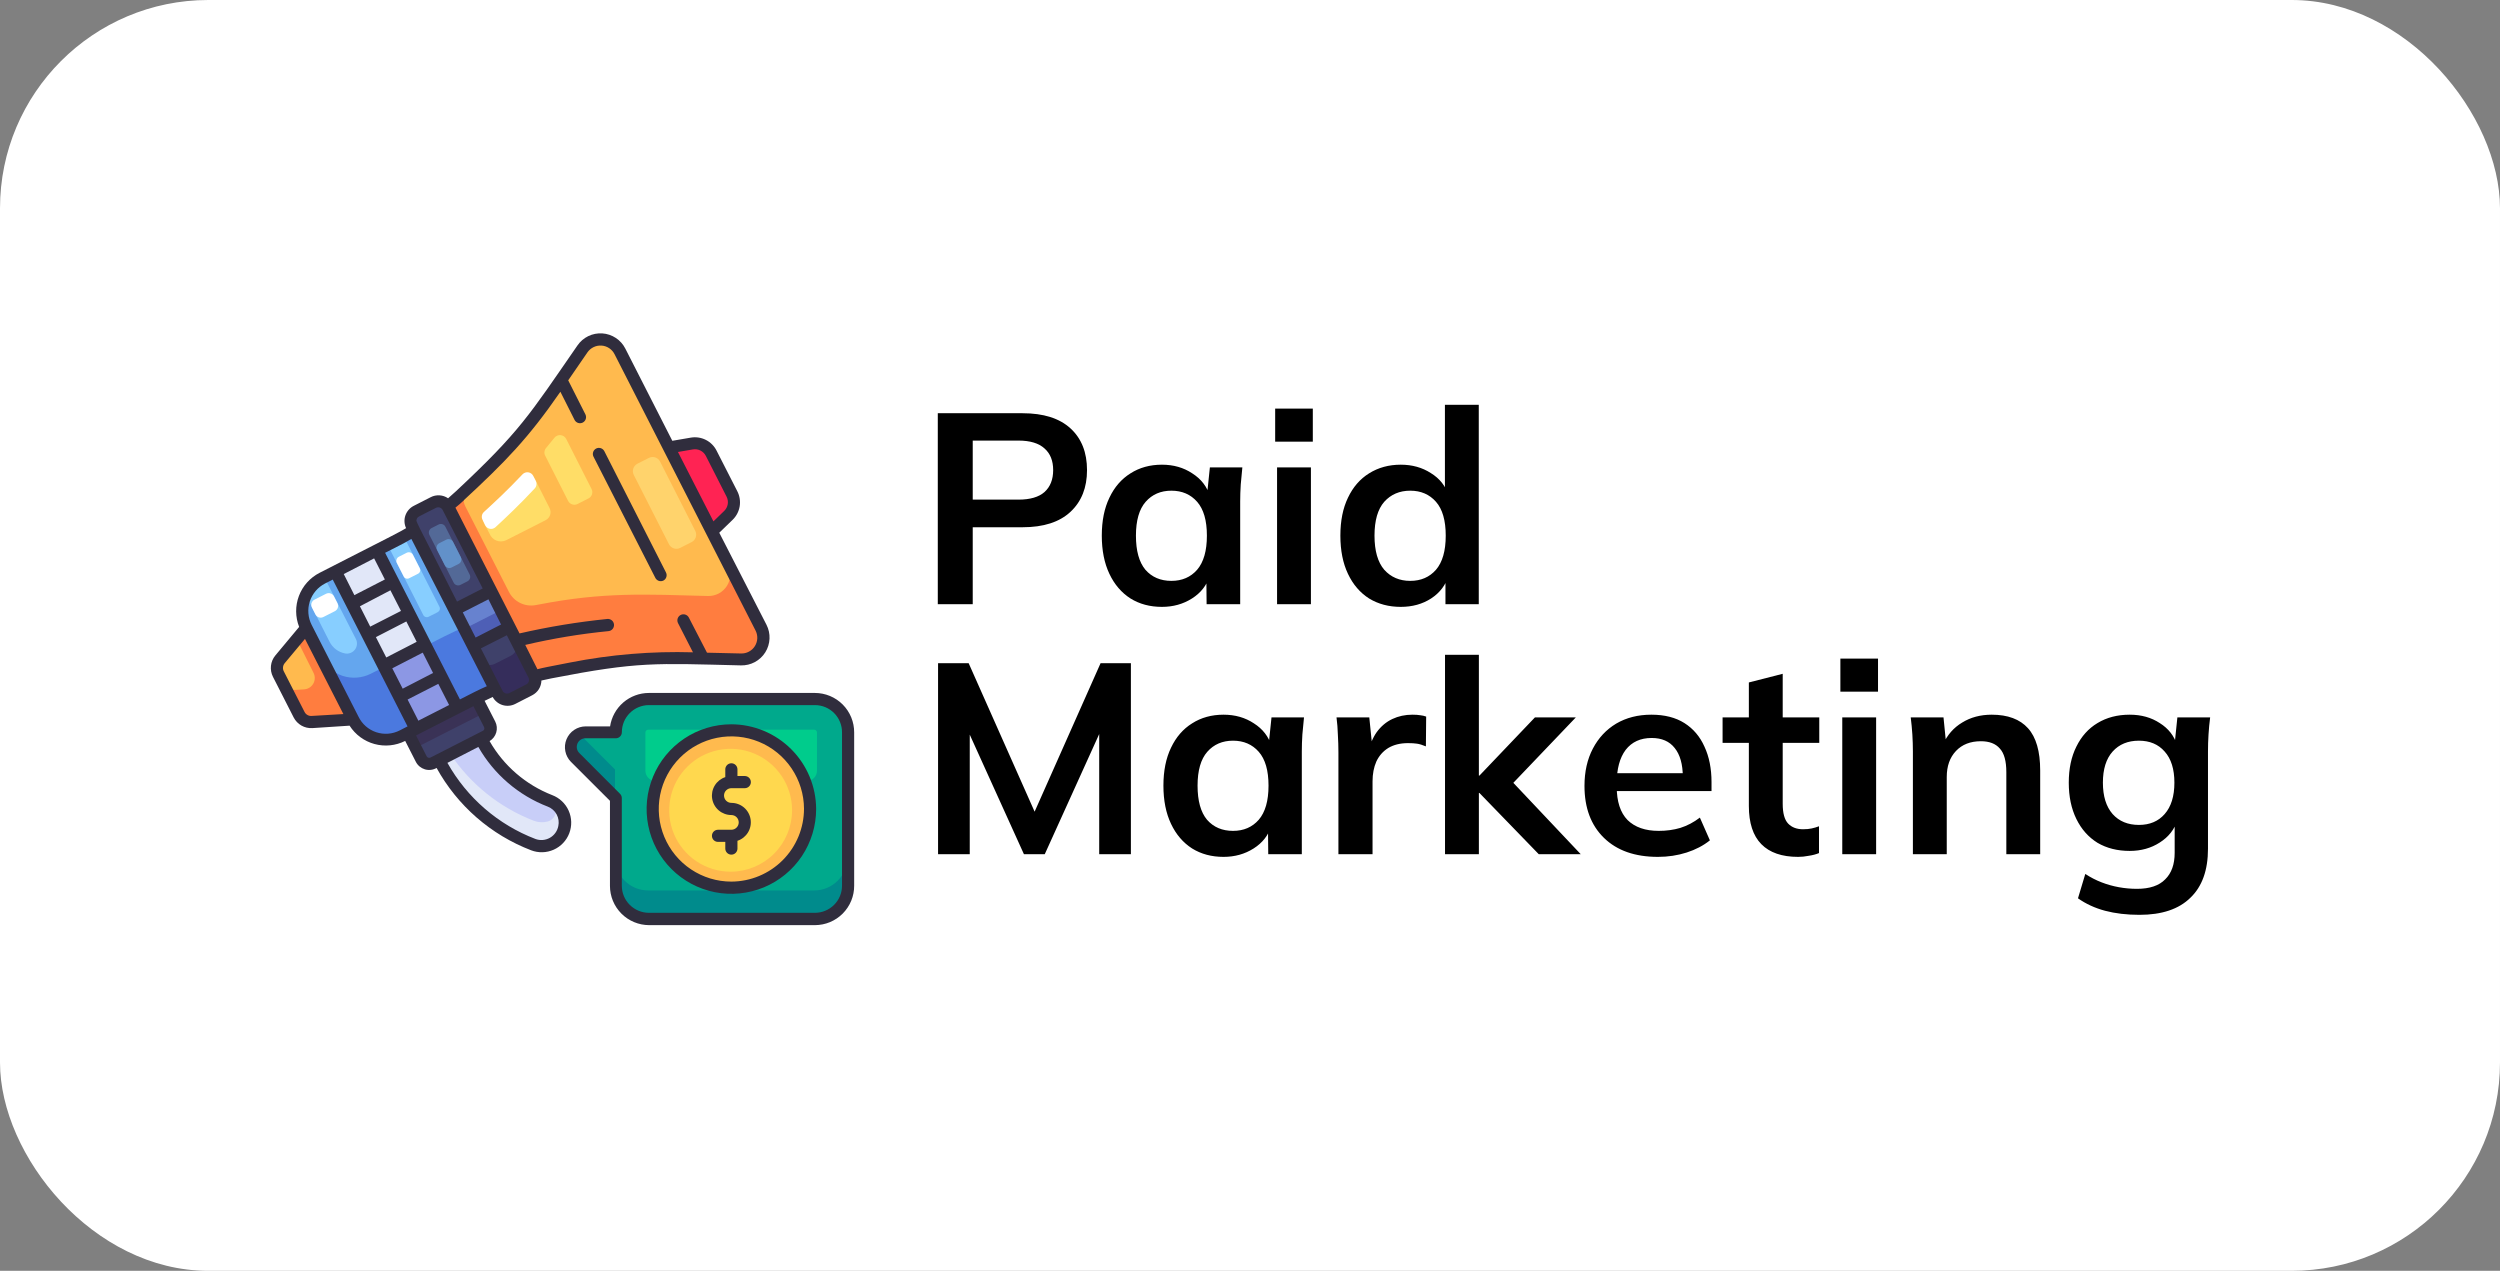 <svg xmlns="http://www.w3.org/2000/svg" width="120" height="61" viewBox="0 0 120 61" fill="none"><rect x="0" y="0" width="120" height="61" fill="#808080" stroke="none"/><rect width="120" height="61" rx="10" fill="white"></rect><path d="M29.52 38.309L27.566 36.355C27.47 36.255 27.406 36.13 27.38 35.995C27.355 35.859 27.37 35.719 27.423 35.592C27.477 35.465 27.566 35.356 27.681 35.279C27.795 35.202 27.93 35.16 28.068 35.159H29.526C29.526 34.737 29.693 34.333 29.991 34.034C30.29 33.735 30.694 33.567 31.116 33.566H39.081C39.504 33.566 39.909 33.734 40.208 34.033C40.506 34.331 40.674 34.737 40.674 35.159V42.515C40.674 42.724 40.633 42.931 40.553 43.125C40.474 43.318 40.356 43.494 40.208 43.642C40.06 43.79 39.885 43.907 39.691 43.987C39.498 44.067 39.291 44.108 39.081 44.108H31.11C30.901 44.108 30.694 44.066 30.501 43.986C30.308 43.906 30.132 43.789 29.985 43.641C29.837 43.493 29.72 43.317 29.64 43.124C29.561 42.931 29.52 42.724 29.52 42.515V38.309Z" fill="#00A98C"></path><path d="M39.215 36.983V35.16C39.215 35.124 39.201 35.09 39.176 35.065C39.151 35.039 39.117 35.025 39.081 35.025H31.11C31.075 35.026 31.041 35.041 31.017 35.066C30.992 35.091 30.979 35.124 30.979 35.16V36.994C30.979 37.124 31.03 37.249 31.122 37.342C31.214 37.434 31.338 37.486 31.468 37.487H38.722C38.788 37.487 38.853 37.474 38.914 37.449C38.974 37.423 39.029 37.386 39.075 37.339C39.121 37.292 39.157 37.236 39.181 37.175C39.205 37.114 39.217 37.048 39.215 36.983Z" fill="#00CC8C"></path><path d="M29.52 38.309L27.566 36.354C27.484 36.273 27.424 36.172 27.39 36.062C27.356 35.951 27.349 35.834 27.371 35.721C27.393 35.607 27.442 35.501 27.515 35.411C27.588 35.321 27.681 35.25 27.788 35.205L29.52 36.935V38.309Z" fill="#008B8C"></path><path d="M40.674 41.143V42.514C40.674 42.723 40.633 42.93 40.553 43.123C40.473 43.317 40.356 43.492 40.208 43.64C40.06 43.788 39.885 43.906 39.691 43.986C39.498 44.066 39.29 44.106 39.081 44.106H31.11C30.901 44.106 30.694 44.065 30.501 43.985C30.308 43.905 30.132 43.787 29.985 43.639C29.837 43.492 29.72 43.316 29.64 43.123C29.561 42.929 29.52 42.722 29.52 42.514V41.143C29.519 41.352 29.559 41.56 29.639 41.754C29.718 41.947 29.835 42.124 29.983 42.272C30.13 42.421 30.306 42.539 30.499 42.619C30.693 42.7 30.9 42.741 31.11 42.741H39.081C39.291 42.741 39.499 42.7 39.692 42.62C39.886 42.54 40.062 42.422 40.21 42.273C40.358 42.125 40.475 41.948 40.555 41.754C40.635 41.56 40.675 41.352 40.674 41.143Z" fill="#008B8C"></path><path d="M35.071 42.666C37.155 42.666 38.845 40.976 38.845 38.892C38.845 36.807 37.155 35.117 35.071 35.117C32.986 35.117 31.296 36.807 31.296 38.892C31.296 40.976 32.986 42.666 35.071 42.666Z" fill="#FFBA4E"></path><path d="M35.071 41.841C34.488 41.841 33.918 41.668 33.433 41.344C32.948 41.02 32.57 40.559 32.346 40.021C32.123 39.482 32.065 38.889 32.179 38.317C32.292 37.745 32.573 37.219 32.986 36.807C33.398 36.395 33.924 36.114 34.496 36C35.068 35.886 35.661 35.945 36.199 36.168C36.738 36.391 37.199 36.769 37.523 37.254C37.847 37.739 38.02 38.309 38.02 38.892C38.019 39.674 37.708 40.424 37.155 40.977C36.602 41.529 35.853 41.84 35.071 41.841Z" fill="#FFD84E"></path><path d="M29.765 16.877L36.5 30.145C36.58 30.307 36.617 30.486 36.607 30.666C36.597 30.845 36.541 31.02 36.445 31.172C36.349 31.323 36.215 31.448 36.057 31.534C35.898 31.619 35.721 31.662 35.541 31.659C32.533 31.58 30.544 31.458 27.42 32.065C24.02 32.727 24.133 32.823 19.297 35.273C19.09 35.378 18.864 35.442 18.633 35.46C18.401 35.478 18.169 35.45 17.948 35.378C17.727 35.306 17.523 35.191 17.346 35.04C17.17 34.889 17.025 34.704 16.92 34.497L14.683 30.11C14.471 29.691 14.434 29.205 14.579 28.759C14.724 28.312 15.041 27.941 15.459 27.727C18.848 26.006 20.315 25.414 22.077 23.784C25.131 20.958 25.577 20.22 27.969 16.755C28.072 16.606 28.213 16.486 28.376 16.408C28.54 16.329 28.721 16.295 28.902 16.307C29.083 16.32 29.257 16.378 29.409 16.478C29.56 16.578 29.683 16.716 29.765 16.877Z" fill="#FF7D3F"></path><path d="M29.765 16.877L34.942 27.086C35.025 27.247 35.064 27.428 35.056 27.609C35.047 27.79 34.992 27.966 34.895 28.12C34.799 28.273 34.664 28.399 34.504 28.485C34.344 28.57 34.164 28.613 33.983 28.608C30.976 28.529 28.986 28.41 25.863 29.017L25.723 29.043C25.468 29.093 25.204 29.058 24.971 28.944C24.738 28.831 24.548 28.644 24.43 28.413L22.333 24.3C22.258 24.15 22.233 23.979 22.263 23.813C22.293 23.648 22.376 23.496 22.5 23.381C25.133 20.958 25.941 19.701 27.968 16.755C28.072 16.606 28.212 16.486 28.376 16.408C28.54 16.329 28.721 16.295 28.901 16.307C29.082 16.32 29.257 16.378 29.408 16.478C29.56 16.578 29.683 16.716 29.765 16.877Z" fill="#FFBA4E"></path><path d="M24.973 22.907C24.355 23.554 23.806 24.073 23.366 24.473C23.276 24.556 23.216 24.666 23.194 24.785C23.173 24.905 23.191 25.029 23.246 25.138L23.5 25.619C23.529 25.693 23.573 25.76 23.629 25.817C23.685 25.873 23.752 25.917 23.826 25.947C23.899 25.976 23.979 25.99 24.058 25.988C24.137 25.986 24.215 25.968 24.288 25.934L26.189 24.969C26.24 24.943 26.285 24.908 26.323 24.864C26.36 24.821 26.388 24.771 26.406 24.717C26.423 24.663 26.43 24.605 26.425 24.549C26.421 24.492 26.405 24.436 26.379 24.386L25.673 22.988C25.639 22.928 25.592 22.877 25.535 22.839C25.478 22.801 25.412 22.776 25.344 22.769C25.276 22.761 25.206 22.769 25.142 22.793C25.077 22.817 25.019 22.856 24.973 22.907Z" fill="#FFDD67"></path><path d="M26.169 21.872L27.268 24.042C27.288 24.082 27.316 24.117 27.35 24.146C27.384 24.175 27.423 24.197 27.465 24.211C27.507 24.225 27.552 24.23 27.596 24.227C27.64 24.223 27.684 24.211 27.723 24.191L28.245 23.925C28.285 23.906 28.321 23.878 28.35 23.845C28.379 23.811 28.401 23.772 28.415 23.729C28.429 23.687 28.434 23.642 28.431 23.598C28.427 23.553 28.415 23.51 28.394 23.471L27.178 21.07C27.152 21.02 27.114 20.976 27.068 20.944C27.021 20.912 26.967 20.892 26.911 20.887C26.855 20.881 26.798 20.889 26.746 20.911C26.693 20.933 26.648 20.968 26.612 21.012C26.478 21.181 26.344 21.347 26.21 21.505C26.167 21.555 26.141 21.617 26.133 21.682C26.126 21.748 26.138 21.814 26.169 21.872Z" fill="#FFDD67"></path><path d="M25.597 22.844L25.719 23.086C25.748 23.144 25.759 23.209 25.749 23.274C25.74 23.338 25.711 23.398 25.667 23.445C24.935 24.232 24.287 24.839 23.783 25.306C23.747 25.338 23.704 25.362 23.657 25.376C23.611 25.389 23.561 25.391 23.514 25.383C23.466 25.374 23.421 25.354 23.382 25.325C23.343 25.296 23.312 25.259 23.29 25.215L23.161 24.95C23.13 24.888 23.119 24.818 23.131 24.75C23.143 24.682 23.178 24.62 23.229 24.574C23.716 24.13 24.357 23.538 25.087 22.762C25.122 22.726 25.166 22.699 25.214 22.684C25.262 22.668 25.313 22.664 25.363 22.672C25.413 22.68 25.46 22.7 25.501 22.73C25.541 22.759 25.574 22.799 25.597 22.844Z" fill="white"></path><path d="M19.868 25.443L23.745 33.079C23.109 33.339 23.053 33.371 19.297 35.29C19.09 35.396 18.864 35.459 18.633 35.477C18.401 35.495 18.168 35.467 17.947 35.395C17.727 35.323 17.522 35.208 17.346 35.057C17.169 34.906 17.025 34.722 16.92 34.514L14.682 30.11C14.471 29.691 14.434 29.205 14.58 28.759C14.725 28.312 15.041 27.942 15.458 27.727C19.48 25.686 19.311 25.785 19.868 25.443Z" fill="#64A6EE"></path><path d="M15.552 27.68C15.164 27.856 14.853 28.167 14.677 28.555L15.817 30.801C15.89 30.946 15.996 31.073 16.126 31.172C16.256 31.27 16.407 31.336 16.567 31.366C16.655 31.382 16.746 31.373 16.829 31.339C16.913 31.306 16.985 31.25 17.039 31.178C17.093 31.107 17.125 31.021 17.133 30.932C17.14 30.842 17.123 30.753 17.083 30.672L15.552 27.68Z" fill="#87CEFF"></path><path d="M15.651 28.501L15.097 28.782C14.957 28.853 14.902 29.023 14.972 29.163L15.14 29.493C15.211 29.632 15.381 29.688 15.521 29.617L16.075 29.336C16.214 29.265 16.27 29.095 16.199 28.955L16.031 28.625C15.96 28.485 15.79 28.43 15.651 28.501Z" fill="white"></path><path d="M17.512 31.148L18.518 30.635C18.139 30.827 17.599 31.101 17.512 31.151V31.148Z" fill="#64A6EE"></path><path d="M22.246 30.127L23.745 33.079C23.109 33.338 23.054 33.37 19.297 35.29C19.09 35.395 18.864 35.458 18.633 35.476C18.401 35.494 18.168 35.466 17.947 35.394C17.727 35.322 17.522 35.207 17.346 35.056C17.17 34.905 17.025 34.721 16.92 34.514L15.42 31.562C15.633 31.98 16.003 32.297 16.45 32.443C16.896 32.588 17.382 32.55 17.8 32.338C21.82 30.296 21.642 30.375 22.246 30.127Z" fill="#4B79DF"></path><path d="M20.784 24.116L20.019 24.505C19.746 24.643 19.637 24.977 19.776 25.25L23.849 33.271C23.988 33.544 24.321 33.653 24.594 33.515L25.359 33.126C25.632 32.988 25.741 32.654 25.603 32.381L21.529 24.36C21.39 24.087 21.057 23.978 20.784 24.116Z" fill="#352D5B"></path><path d="M20.785 24.116L20.02 24.505C19.747 24.643 19.638 24.977 19.776 25.25L23.011 31.619C23.15 31.892 23.483 32.001 23.756 31.863L24.521 31.474C24.794 31.335 24.903 31.002 24.765 30.729L21.53 24.36C21.391 24.087 21.058 23.978 20.785 24.116Z" fill="#3F416A"></path><path d="M21.052 25.177L20.717 25.347C20.598 25.408 20.55 25.554 20.611 25.673L21.776 27.968C21.837 28.087 21.982 28.135 22.102 28.074L22.437 27.904C22.556 27.843 22.604 27.697 22.544 27.578L21.378 25.283C21.318 25.164 21.172 25.116 21.052 25.177Z" fill="#536997"></path><path d="M21.421 25.904L21.085 26.074C20.966 26.134 20.918 26.28 20.979 26.399L21.351 27.133C21.412 27.253 21.558 27.3 21.677 27.239L22.013 27.069C22.132 27.009 22.18 26.863 22.119 26.744L21.746 26.01C21.686 25.89 21.54 25.843 21.421 25.904Z" fill="#6291C9"></path><path d="M16.097 27.41L18.093 26.397L21.934 33.96L19.938 34.973L16.097 27.41Z" fill="#8C97E4"></path><path d="M16.093 27.41L18.089 26.397L20.449 31.043L18.453 32.057L16.093 27.41Z" fill="#E1E7F8"></path><path d="M14.683 30.109L16.92 34.514L14.951 34.633C14.825 34.643 14.699 34.614 14.589 34.552C14.479 34.49 14.39 34.396 14.333 34.283L13.344 32.329C13.287 32.217 13.263 32.09 13.277 31.964C13.291 31.839 13.342 31.72 13.423 31.623L14.683 30.109Z" fill="#FF7D3F"></path><path d="M14.228 30.654L13.423 31.623C13.342 31.72 13.291 31.838 13.277 31.964C13.263 32.089 13.287 32.216 13.344 32.328L13.557 32.751C13.611 32.865 13.698 32.961 13.807 33.026C13.915 33.091 14.04 33.122 14.166 33.116L14.595 33.09C14.687 33.084 14.777 33.056 14.854 33.007C14.932 32.958 14.997 32.89 15.041 32.809C15.086 32.728 15.109 32.638 15.109 32.545C15.109 32.453 15.086 32.363 15.042 32.282L14.228 30.654Z" fill="#FFBA4E"></path><path d="M21.814 29.262L23.567 28.371L24.446 30.101L22.693 30.992L21.814 29.262Z" fill="#4E5FB6"></path><path d="M21.815 29.264L23.569 28.373L24.036 29.294L22.283 30.185L21.815 29.264Z" fill="#6782CF"></path><path d="M34.96 24.754L34.158 25.533L32.116 21.49L33.216 21.304C33.401 21.272 33.591 21.3 33.759 21.385C33.926 21.469 34.062 21.606 34.146 21.773L35.138 23.727C35.222 23.895 35.251 24.085 35.218 24.27C35.187 24.455 35.096 24.625 34.96 24.754Z" fill="#FF2353"></path><path d="M19.559 35.163L22.834 33.499L23.477 34.764C23.528 34.864 23.537 34.981 23.502 35.089C23.467 35.196 23.39 35.285 23.29 35.336L20.771 36.615C20.67 36.667 20.553 36.676 20.446 36.641C20.339 36.606 20.25 36.529 20.198 36.428L19.556 35.164L19.559 35.163Z" fill="#3F416A"></path><path d="M19.56 35.166L22.838 33.501L23.213 34.24L19.935 35.905L19.56 35.166Z" fill="#3A3256"></path><path d="M26.945 38.949C27.049 39.151 27.089 39.379 27.062 39.603C27.035 39.828 26.94 40.04 26.791 40.21C26.642 40.381 26.445 40.502 26.226 40.559C26.007 40.617 25.775 40.606 25.562 40.53C23.61 39.779 22.003 38.335 21.05 36.473L23.054 35.449C23.752 36.82 24.932 37.885 26.367 38.439C26.615 38.534 26.82 38.715 26.945 38.949Z" fill="#4E5FB6"></path><path d="M26.945 38.949C27.049 39.151 27.089 39.379 27.062 39.603C27.035 39.828 26.94 40.04 26.791 40.21C26.642 40.381 26.445 40.502 26.226 40.559C26.007 40.617 25.775 40.606 25.562 40.53C23.61 39.779 22.003 38.335 21.05 36.473L23.054 35.449C23.752 36.82 24.932 37.885 26.367 38.439C26.615 38.534 26.82 38.715 26.945 38.949Z" fill="#E1E7F8"></path><path d="M26.283 39.434C26.064 39.491 25.832 39.477 25.621 39.396C23.986 38.764 22.587 37.644 21.613 36.187L23.054 35.449C23.753 36.82 24.933 37.885 26.368 38.439C26.468 38.483 26.552 38.558 26.608 38.653C26.664 38.747 26.689 38.857 26.68 38.966C26.671 39.076 26.627 39.18 26.556 39.263C26.485 39.347 26.39 39.407 26.283 39.434Z" fill="#C8CEF8"></path><path d="M31.146 21.98L30.597 22.258C30.4 22.358 30.321 22.599 30.421 22.796L32.111 26.123C32.211 26.32 32.452 26.399 32.649 26.299L33.198 26.02C33.395 25.92 33.473 25.68 33.373 25.483L31.683 22.155C31.583 21.958 31.343 21.88 31.146 21.98Z" fill="#FFD36C"></path><path d="M18.596 26.139L19.377 25.742L21.094 29.125C21.117 29.17 21.122 29.223 21.106 29.271C21.09 29.32 21.055 29.36 21.01 29.384L20.575 29.604C20.53 29.627 20.477 29.631 20.428 29.616C20.38 29.6 20.34 29.565 20.317 29.52L18.599 26.137L18.596 26.139Z" fill="#87CEFF"></path><path d="M19.145 26.724L19.522 26.532C19.575 26.506 19.636 26.501 19.692 26.519C19.747 26.537 19.794 26.577 19.82 26.63L20.151 27.28C20.174 27.326 20.178 27.378 20.162 27.427C20.146 27.476 20.112 27.516 20.066 27.539L19.637 27.757C19.591 27.78 19.538 27.784 19.49 27.768C19.441 27.752 19.401 27.718 19.378 27.672L19.048 27.022C19.021 26.97 19.016 26.909 19.035 26.853C19.053 26.797 19.093 26.75 19.145 26.724Z" fill="white"></path><path d="M31.451 27.728C31.467 27.763 31.49 27.794 31.519 27.82C31.547 27.846 31.581 27.866 31.617 27.88C31.654 27.893 31.692 27.898 31.731 27.896C31.769 27.894 31.807 27.885 31.842 27.868C31.877 27.85 31.908 27.824 31.933 27.794C31.958 27.763 31.976 27.728 31.987 27.69C31.998 27.652 32.001 27.613 31.996 27.573C31.991 27.534 31.978 27.497 31.959 27.462L29.004 21.649C28.967 21.583 28.906 21.533 28.834 21.511C28.761 21.489 28.683 21.495 28.615 21.53C28.548 21.565 28.497 21.624 28.472 21.696C28.448 21.768 28.452 21.846 28.485 21.915L31.451 27.728Z" fill="#302D3D"></path><path d="M26.507 38.166C25.238 37.671 24.176 36.756 23.5 35.573C23.655 35.48 23.77 35.331 23.82 35.157C23.871 34.982 23.853 34.795 23.771 34.634L23.261 33.639C23.389 33.578 23.517 33.514 23.649 33.455C23.75 33.642 23.921 33.781 24.123 33.843C24.326 33.905 24.545 33.885 24.734 33.788L25.542 33.374C25.674 33.307 25.785 33.206 25.864 33.082C25.942 32.957 25.985 32.812 25.988 32.665C26.148 32.627 26.315 32.592 26.478 32.56C30.661 31.746 31.436 31.839 35.567 31.939C35.799 31.944 36.028 31.89 36.233 31.78C36.437 31.67 36.61 31.509 36.733 31.313C36.857 31.116 36.927 30.891 36.937 30.659C36.948 30.427 36.897 30.197 36.792 29.99L34.525 25.571L35.167 24.95C35.346 24.776 35.464 24.549 35.505 24.303C35.545 24.057 35.505 23.804 35.392 23.582L34.394 21.628C34.281 21.405 34.1 21.225 33.877 21.113C33.654 21.001 33.4 20.964 33.154 21.007L32.271 21.158L30.016 16.733C29.911 16.526 29.754 16.35 29.56 16.222C29.366 16.094 29.142 16.018 28.91 16.003C28.678 15.988 28.446 16.033 28.237 16.134C28.028 16.236 27.849 16.39 27.718 16.582C25.384 19.956 24.964 20.703 21.884 23.582C21.762 23.696 21.636 23.81 21.508 23.918C21.387 23.834 21.245 23.785 21.098 23.776C20.951 23.767 20.804 23.797 20.674 23.865L19.863 24.279C19.673 24.375 19.529 24.54 19.459 24.741C19.39 24.941 19.402 25.161 19.492 25.352C19.102 25.58 19.224 25.513 15.339 27.496C14.882 27.73 14.529 28.125 14.348 28.605C14.167 29.085 14.171 29.615 14.359 30.092L13.216 31.463C13.099 31.604 13.026 31.776 13.006 31.958C12.986 32.14 13.019 32.324 13.102 32.487L14.096 34.438C14.18 34.601 14.309 34.736 14.468 34.827C14.627 34.917 14.809 34.96 14.992 34.949L16.78 34.832C17.055 35.263 17.48 35.577 17.973 35.712C18.466 35.847 18.992 35.795 19.449 35.564L19.962 36.57C20.006 36.656 20.068 36.732 20.143 36.794C20.218 36.855 20.304 36.901 20.397 36.929C20.49 36.956 20.587 36.964 20.684 36.953C20.78 36.941 20.873 36.91 20.957 36.862C21.956 38.673 23.563 40.073 25.495 40.814C25.846 40.949 26.236 40.938 26.58 40.784C26.923 40.631 27.191 40.347 27.325 39.996C27.459 39.645 27.449 39.255 27.295 38.911C27.142 38.568 26.858 38.3 26.507 38.166ZM33.26 21.572C33.383 21.551 33.51 21.57 33.622 21.626C33.733 21.682 33.824 21.773 33.881 21.884L34.875 23.839C34.932 23.95 34.952 24.077 34.932 24.2C34.911 24.324 34.852 24.437 34.762 24.524L34.245 25.026L32.542 21.695L33.26 21.572ZM25.25 32.857L24.445 33.269C24.401 33.291 24.351 33.299 24.302 33.291C24.253 33.283 24.209 33.26 24.174 33.225C24.136 33.199 24.22 33.35 23.083 31.122L24.328 30.492C25.367 32.534 25.186 32.169 25.37 32.534C25.384 32.563 25.392 32.594 25.393 32.626C25.395 32.658 25.39 32.691 25.379 32.721C25.368 32.751 25.351 32.779 25.328 32.802C25.306 32.826 25.28 32.844 25.25 32.857ZM24.051 29.976L22.829 30.603L22.214 29.395L23.445 28.768L24.051 29.976ZM22.272 24.002C24.229 22.188 25.349 21.053 26.898 18.804L27.583 20.164C27.62 20.23 27.681 20.28 27.753 20.302C27.826 20.324 27.904 20.317 27.972 20.283C28.039 20.248 28.091 20.189 28.115 20.117C28.14 20.045 28.135 19.967 28.103 19.898L27.274 18.256L28.199 16.911C28.274 16.804 28.375 16.718 28.493 16.661C28.611 16.604 28.742 16.579 28.873 16.588C29.003 16.596 29.13 16.639 29.239 16.711C29.348 16.783 29.437 16.882 29.497 16.999L36.261 30.256C36.323 30.373 36.354 30.504 36.35 30.637C36.345 30.769 36.306 30.898 36.236 31.011C36.166 31.123 36.068 31.216 35.95 31.278C35.834 31.341 35.702 31.371 35.569 31.367L33.936 31.329L33.061 29.637C33.025 29.571 32.964 29.521 32.891 29.499C32.819 29.477 32.74 29.483 32.673 29.518C32.605 29.552 32.554 29.612 32.529 29.684C32.505 29.756 32.509 29.834 32.542 29.903L33.262 31.311C31.287 31.253 29.312 31.416 27.373 31.799C26.259 32.017 26.11 32.041 25.796 32.122L25.212 30.956C26.528 30.647 27.863 30.426 29.208 30.294C29.246 30.29 29.284 30.279 29.318 30.261C29.352 30.243 29.382 30.218 29.406 30.189C29.431 30.159 29.449 30.125 29.46 30.088C29.472 30.051 29.476 30.012 29.472 29.974C29.468 29.936 29.457 29.899 29.439 29.865C29.421 29.831 29.397 29.8 29.367 29.776C29.337 29.752 29.303 29.733 29.266 29.722C29.23 29.71 29.191 29.706 29.153 29.71C27.735 29.854 26.327 30.085 24.938 30.404L21.861 24.367C22.004 24.253 22.144 24.13 22.281 24.002H22.272ZM20 24.927C20.035 24.801 20.058 24.819 20.919 24.381C20.946 24.366 20.977 24.355 21.008 24.352C21.04 24.348 21.072 24.351 21.102 24.36C21.133 24.369 21.161 24.384 21.186 24.404C21.21 24.424 21.231 24.449 21.245 24.477C21.438 24.848 21.167 24.32 23.17 28.246L21.937 28.876C19.851 24.763 19.968 25.055 20 24.927ZM19.743 25.863L23.366 32.939C22.943 33.123 22.622 33.295 22.077 33.572L18.486 26.534C19.055 26.245 19.399 26.076 19.755 25.863H19.743ZM17.958 26.802L18.474 27.814L17.01 28.567L16.5 27.555L17.958 26.802ZM18.74 28.334L19.247 29.325L17.771 30.078L17.276 29.101L18.74 28.334ZM19.504 29.83L20 30.807L18.541 31.559L18.043 30.582L19.504 29.83ZM20.292 31.326L20.787 32.303L19.329 33.056L18.83 32.079L20.292 31.326ZM21.038 32.825L21.557 33.84L20.081 34.593L19.565 33.578L21.038 32.825ZM14.957 34.365C14.888 34.37 14.819 34.355 14.758 34.32C14.698 34.286 14.649 34.235 14.618 34.173L13.621 32.221C13.59 32.16 13.577 32.09 13.585 32.021C13.593 31.952 13.62 31.887 13.665 31.834L14.639 30.667L16.482 34.275L14.957 34.365ZM17.206 34.397L14.96 29.996C14.782 29.647 14.75 29.241 14.871 28.868C14.992 28.495 15.256 28.186 15.604 28.007L15.972 27.82L19.562 34.867L19.192 35.057C19.019 35.147 18.829 35.201 18.635 35.217C18.44 35.232 18.245 35.209 18.059 35.147C17.874 35.086 17.703 34.987 17.556 34.859C17.41 34.73 17.291 34.573 17.206 34.397ZM20.481 36.305L19.971 35.302L22.724 33.896L23.235 34.899C23.243 34.915 23.248 34.932 23.25 34.95C23.252 34.967 23.25 34.985 23.244 35.002C23.239 35.019 23.23 35.035 23.218 35.048C23.206 35.061 23.192 35.072 23.176 35.08L20.662 36.363C20.63 36.379 20.593 36.381 20.56 36.37C20.526 36.36 20.498 36.336 20.481 36.305ZM26.799 39.651C26.776 39.768 26.729 39.879 26.659 39.977C26.59 40.074 26.5 40.155 26.396 40.214C26.292 40.273 26.176 40.309 26.057 40.319C25.937 40.329 25.817 40.313 25.705 40.272C23.911 39.586 22.415 38.292 21.476 36.617L22.96 35.853C23.709 37.165 24.887 38.178 26.297 38.72C26.478 38.79 26.628 38.922 26.72 39.093C26.812 39.263 26.84 39.461 26.799 39.651Z" fill="#302D3D"></path><path d="M39.116 33.262H31.145C30.694 33.263 30.259 33.425 29.917 33.719C29.576 34.014 29.351 34.42 29.284 34.866H28.117C27.919 34.866 27.726 34.925 27.562 35.034C27.397 35.144 27.269 35.3 27.193 35.483C27.117 35.665 27.097 35.866 27.136 36.06C27.174 36.254 27.269 36.432 27.408 36.572L29.278 38.439V42.522C29.278 43.022 29.476 43.501 29.829 43.854C30.181 44.207 30.66 44.406 31.159 44.407H39.116C39.364 44.406 39.61 44.357 39.839 44.262C40.068 44.166 40.276 44.027 40.451 43.851C40.626 43.675 40.764 43.466 40.859 43.237C40.953 43.008 41.001 42.762 41 42.514V35.158C41.001 34.909 40.953 34.663 40.859 34.433C40.765 34.204 40.627 33.995 40.452 33.819C40.277 33.642 40.069 33.503 39.839 33.407C39.61 33.312 39.364 33.262 39.116 33.262ZM40.417 42.514C40.417 42.859 40.28 43.19 40.036 43.434C39.792 43.678 39.461 43.815 39.116 43.815H31.145C30.8 43.814 30.47 43.676 30.227 43.432C29.983 43.189 29.847 42.858 29.847 42.514V38.308C29.846 38.269 29.839 38.231 29.824 38.195C29.809 38.16 29.787 38.128 29.759 38.101L27.808 36.146C27.749 36.089 27.709 36.015 27.693 35.934C27.677 35.854 27.685 35.77 27.716 35.694C27.747 35.618 27.8 35.553 27.869 35.508C27.937 35.462 28.017 35.438 28.099 35.438H29.558C29.635 35.438 29.709 35.407 29.764 35.352C29.819 35.297 29.849 35.223 29.849 35.146C29.849 34.801 29.986 34.471 30.23 34.227C30.473 33.983 30.803 33.846 31.147 33.845H39.116C39.288 33.845 39.458 33.879 39.617 33.945C39.775 34.011 39.919 34.108 40.04 34.23C40.161 34.352 40.257 34.497 40.321 34.656C40.386 34.815 40.418 34.986 40.417 35.158V42.514Z" fill="#302D3D"></path><path d="M35.106 34.766C34.301 34.766 33.514 35.004 32.845 35.452C32.176 35.899 31.654 36.534 31.347 37.278C31.039 38.022 30.958 38.84 31.116 39.629C31.273 40.419 31.661 41.144 32.23 41.713C32.799 42.282 33.525 42.669 34.314 42.826C35.103 42.982 35.922 42.901 36.665 42.593C37.408 42.284 38.044 41.762 38.491 41.093C38.937 40.423 39.175 39.636 39.175 38.832C39.17 37.754 38.74 36.722 37.978 35.961C37.216 35.199 36.183 34.77 35.106 34.766ZM35.106 42.317C34.417 42.317 33.744 42.113 33.171 41.731C32.598 41.348 32.151 40.805 31.887 40.169C31.623 39.533 31.553 38.833 31.686 38.157C31.82 37.481 32.15 36.86 32.636 36.372C33.122 35.884 33.742 35.551 34.417 35.415C35.092 35.279 35.793 35.346 36.43 35.607C37.067 35.869 37.612 36.313 37.997 36.885C38.382 37.456 38.589 38.128 38.592 38.817C38.592 39.743 38.225 40.631 37.572 41.287C36.918 41.943 36.032 42.313 35.106 42.317Z" fill="#302D3D"></path><path d="M35.106 37.833H35.751C35.828 37.833 35.902 37.802 35.957 37.747C36.011 37.693 36.042 37.618 36.042 37.541C36.042 37.464 36.011 37.389 35.957 37.335C35.902 37.28 35.828 37.249 35.751 37.249H35.398V36.928C35.398 36.851 35.367 36.777 35.312 36.722C35.258 36.667 35.183 36.637 35.106 36.637C35.029 36.637 34.954 36.667 34.9 36.722C34.845 36.777 34.814 36.851 34.814 36.928V37.302C34.603 37.371 34.424 37.513 34.309 37.703C34.193 37.892 34.149 38.117 34.184 38.336C34.219 38.555 34.331 38.755 34.5 38.899C34.669 39.043 34.884 39.122 35.106 39.122C35.2 39.122 35.289 39.159 35.355 39.225C35.422 39.291 35.459 39.381 35.459 39.475C35.459 39.568 35.422 39.658 35.355 39.724C35.289 39.791 35.2 39.828 35.106 39.828H34.464C34.387 39.828 34.313 39.858 34.258 39.913C34.203 39.968 34.173 40.042 34.173 40.119C34.173 40.197 34.203 40.271 34.258 40.326C34.313 40.38 34.387 40.411 34.464 40.411H34.814V40.732C34.814 40.809 34.845 40.883 34.9 40.938C34.954 40.993 35.029 41.023 35.106 41.023C35.183 41.023 35.258 40.993 35.312 40.938C35.367 40.883 35.398 40.809 35.398 40.732V40.358C35.608 40.289 35.788 40.147 35.903 39.957C36.019 39.768 36.063 39.543 36.028 39.324C35.993 39.105 35.881 38.905 35.712 38.761C35.543 38.617 35.328 38.538 35.106 38.538C35.012 38.538 34.923 38.501 34.856 38.435C34.79 38.369 34.753 38.279 34.753 38.185C34.753 38.092 34.79 38.002 34.856 37.936C34.923 37.87 35.012 37.833 35.106 37.833Z" fill="#302D3D"></path><path d="M45.014 29V19.835H49.083C50.088 19.835 50.855 20.078 51.384 20.563C51.913 21.048 52.177 21.716 52.177 22.565C52.177 23.406 51.913 24.073 51.384 24.567C50.855 25.061 50.088 25.308 49.083 25.308H46.691V29H45.014ZM46.691 23.982H48.888C49.443 23.982 49.859 23.861 50.136 23.618C50.413 23.367 50.552 23.016 50.552 22.565C50.552 22.114 50.413 21.768 50.136 21.525C49.859 21.274 49.443 21.148 48.888 21.148H46.691V23.982ZM55.773 29.13C55.2 29.13 54.698 28.996 54.264 28.727C53.831 28.45 53.493 28.055 53.251 27.544C53.008 27.033 52.886 26.422 52.886 25.711C52.886 25 53.008 24.394 53.251 23.891C53.493 23.38 53.831 22.99 54.264 22.721C54.698 22.444 55.2 22.305 55.773 22.305C56.327 22.305 56.812 22.444 57.228 22.721C57.653 22.99 57.935 23.354 58.074 23.813H57.931L58.074 22.435H59.633C59.608 22.704 59.581 22.977 59.556 23.254C59.538 23.531 59.529 23.804 59.529 24.073V29H57.917L57.904 27.648H58.06C57.922 28.099 57.64 28.458 57.215 28.727C56.791 28.996 56.31 29.13 55.773 29.13ZM56.227 27.882C56.739 27.882 57.151 27.704 57.462 27.349C57.775 26.985 57.931 26.439 57.931 25.711C57.931 24.983 57.775 24.441 57.462 24.086C57.151 23.731 56.739 23.553 56.227 23.553C55.716 23.553 55.304 23.731 54.992 24.086C54.681 24.441 54.525 24.983 54.525 25.711C54.525 26.439 54.676 26.985 54.98 27.349C55.291 27.704 55.708 27.882 56.227 27.882ZM61.299 29V22.435H62.924V29H61.299ZM61.208 21.2V19.614H63.015V21.2H61.208ZM67.237 29.13C66.665 29.13 66.158 28.996 65.716 28.727C65.282 28.45 64.944 28.055 64.702 27.544C64.459 27.033 64.338 26.422 64.338 25.711C64.338 25 64.459 24.394 64.702 23.891C64.944 23.38 65.282 22.99 65.716 22.721C66.158 22.444 66.665 22.305 67.237 22.305C67.783 22.305 68.264 22.439 68.68 22.708C69.104 22.968 69.386 23.323 69.525 23.774H69.356V19.432H70.981V29H69.382V27.609H69.538C69.399 28.077 69.117 28.45 68.693 28.727C68.277 28.996 67.791 29.13 67.237 29.13ZM67.692 27.882C68.203 27.882 68.615 27.704 68.927 27.349C69.239 26.985 69.395 26.439 69.395 25.711C69.395 24.983 69.239 24.441 68.927 24.086C68.615 23.731 68.203 23.553 67.692 23.553C67.18 23.553 66.764 23.731 66.444 24.086C66.132 24.441 65.976 24.983 65.976 25.711C65.976 26.439 66.132 26.985 66.444 27.349C66.764 27.704 67.18 27.882 67.692 27.882ZM45.027 41V31.835H46.496L49.863 39.414H49.46L52.827 31.835H54.283V41H52.762V34.201H53.23L50.149 41H49.148L46.067 34.201H46.548V41H45.027ZM58.73 41.13C58.158 41.13 57.656 40.996 57.222 40.727C56.789 40.45 56.451 40.055 56.209 39.544C55.966 39.033 55.844 38.422 55.844 37.711C55.844 37 55.966 36.394 56.209 35.891C56.451 35.38 56.789 34.99 57.222 34.721C57.656 34.444 58.158 34.305 58.73 34.305C59.285 34.305 59.77 34.444 60.187 34.721C60.611 34.99 60.893 35.354 61.032 35.813H60.889L61.032 34.435H62.592C62.566 34.704 62.539 34.977 62.514 35.254C62.496 35.531 62.487 35.804 62.487 36.073V41H60.876L60.862 39.648H61.019C60.88 40.099 60.598 40.458 60.173 40.727C59.749 40.996 59.268 41.13 58.73 41.13ZM59.185 39.882C59.697 39.882 60.108 39.704 60.42 39.349C60.733 38.985 60.889 38.439 60.889 37.711C60.889 36.983 60.733 36.441 60.42 36.086C60.108 35.731 59.697 35.553 59.185 35.553C58.674 35.553 58.263 35.731 57.95 36.086C57.639 36.441 57.483 36.983 57.483 37.711C57.483 38.439 57.634 38.985 57.938 39.349C58.249 39.704 58.666 39.882 59.185 39.882ZM64.244 41V36.112C64.244 35.835 64.235 35.553 64.218 35.267C64.209 34.981 64.188 34.704 64.153 34.435H65.726L65.908 36.229H65.648C65.735 35.796 65.878 35.436 66.077 35.15C66.285 34.864 66.536 34.652 66.831 34.513C67.126 34.374 67.446 34.305 67.793 34.305C67.949 34.305 68.075 34.314 68.17 34.331C68.265 34.34 68.361 34.361 68.456 34.396L68.443 35.826C68.278 35.757 68.135 35.713 68.014 35.696C67.901 35.679 67.758 35.67 67.585 35.67C67.212 35.67 66.896 35.748 66.636 35.904C66.385 36.06 66.194 36.277 66.064 36.554C65.943 36.831 65.882 37.148 65.882 37.503V41H64.244ZM69.361 41V31.432H70.986V37.23H71.012L73.677 34.435H75.64L72.325 37.906L72.338 37.256L75.874 41H73.859L71.012 38.062H70.986V41H69.361ZM79.579 41.13C78.478 41.13 77.615 40.827 76.992 40.22C76.368 39.613 76.055 38.781 76.055 37.724C76.055 37.039 76.19 36.441 76.459 35.93C76.727 35.419 77.1 35.02 77.576 34.734C78.062 34.448 78.625 34.305 79.266 34.305C79.899 34.305 80.428 34.439 80.853 34.708C81.277 34.977 81.598 35.354 81.814 35.839C82.04 36.324 82.153 36.892 82.153 37.542V37.971H77.368V37.113H80.996L80.775 37.295C80.775 36.688 80.644 36.225 80.385 35.904C80.133 35.583 79.765 35.423 79.279 35.423C78.742 35.423 78.326 35.614 78.031 35.995C77.746 36.376 77.603 36.909 77.603 37.594V37.763C77.603 38.474 77.776 39.007 78.123 39.362C78.478 39.709 78.976 39.882 79.618 39.882C79.99 39.882 80.337 39.834 80.657 39.739C80.987 39.635 81.299 39.47 81.594 39.245L82.075 40.337C81.763 40.588 81.39 40.783 80.957 40.922C80.523 41.061 80.064 41.13 79.579 41.13ZM86.311 41.13C85.531 41.13 84.942 40.926 84.543 40.519C84.144 40.112 83.945 39.501 83.945 38.686V35.657H82.684V34.435H83.945V32.758L85.57 32.342V34.435H87.325V35.657H85.57V38.582C85.57 39.033 85.657 39.349 85.83 39.531C86.004 39.713 86.242 39.804 86.545 39.804C86.71 39.804 86.849 39.791 86.961 39.765C87.082 39.739 87.2 39.704 87.312 39.661V40.948C87.165 41.009 87 41.052 86.818 41.078C86.645 41.113 86.476 41.13 86.311 41.13ZM88.429 41V34.435H90.054V41H88.429ZM88.338 33.2V31.614H90.145V33.2H88.338ZM91.819 41V36.073C91.819 35.804 91.81 35.531 91.793 35.254C91.775 34.977 91.749 34.704 91.715 34.435H93.288L93.418 35.735H93.262C93.47 35.276 93.777 34.925 94.185 34.682C94.592 34.431 95.064 34.305 95.602 34.305C96.373 34.305 96.954 34.522 97.344 34.955C97.734 35.388 97.929 36.064 97.929 36.983V41H96.304V37.061C96.304 36.532 96.2 36.155 95.992 35.93C95.792 35.696 95.489 35.579 95.082 35.579C94.579 35.579 94.18 35.735 93.886 36.047C93.591 36.359 93.444 36.775 93.444 37.295V41H91.819ZM102.694 43.912C102.087 43.912 101.537 43.847 101.043 43.717C100.557 43.587 100.124 43.388 99.743 43.119L100.094 41.949C100.345 42.114 100.605 42.248 100.874 42.352C101.142 42.456 101.42 42.534 101.706 42.586C101.992 42.638 102.282 42.664 102.577 42.664C103.183 42.664 103.634 42.512 103.929 42.209C104.232 41.914 104.384 41.49 104.384 40.935V39.362H104.514C104.375 39.813 104.093 40.172 103.669 40.441C103.253 40.71 102.772 40.844 102.226 40.844C101.636 40.844 101.121 40.714 100.679 40.454C100.245 40.185 99.907 39.804 99.665 39.31C99.422 38.816 99.301 38.235 99.301 37.568C99.301 36.901 99.422 36.324 99.665 35.839C99.907 35.345 100.245 34.968 100.679 34.708C101.121 34.439 101.636 34.305 102.226 34.305C102.78 34.305 103.261 34.439 103.669 34.708C104.085 34.968 104.362 35.323 104.501 35.774L104.384 35.696L104.514 34.435H106.087C106.052 34.704 106.026 34.977 106.009 35.254C105.991 35.531 105.983 35.804 105.983 36.073V40.74C105.983 41.771 105.701 42.556 105.138 43.093C104.583 43.639 103.768 43.912 102.694 43.912ZM102.668 39.596C103.188 39.596 103.599 39.423 103.903 39.076C104.215 38.721 104.371 38.218 104.371 37.568C104.371 36.918 104.215 36.42 103.903 36.073C103.599 35.726 103.188 35.553 102.668 35.553C102.139 35.553 101.719 35.726 101.407 36.073C101.095 36.42 100.939 36.918 100.939 37.568C100.939 38.218 101.095 38.721 101.407 39.076C101.719 39.423 102.139 39.596 102.668 39.596Z" fill="black"></path></svg>